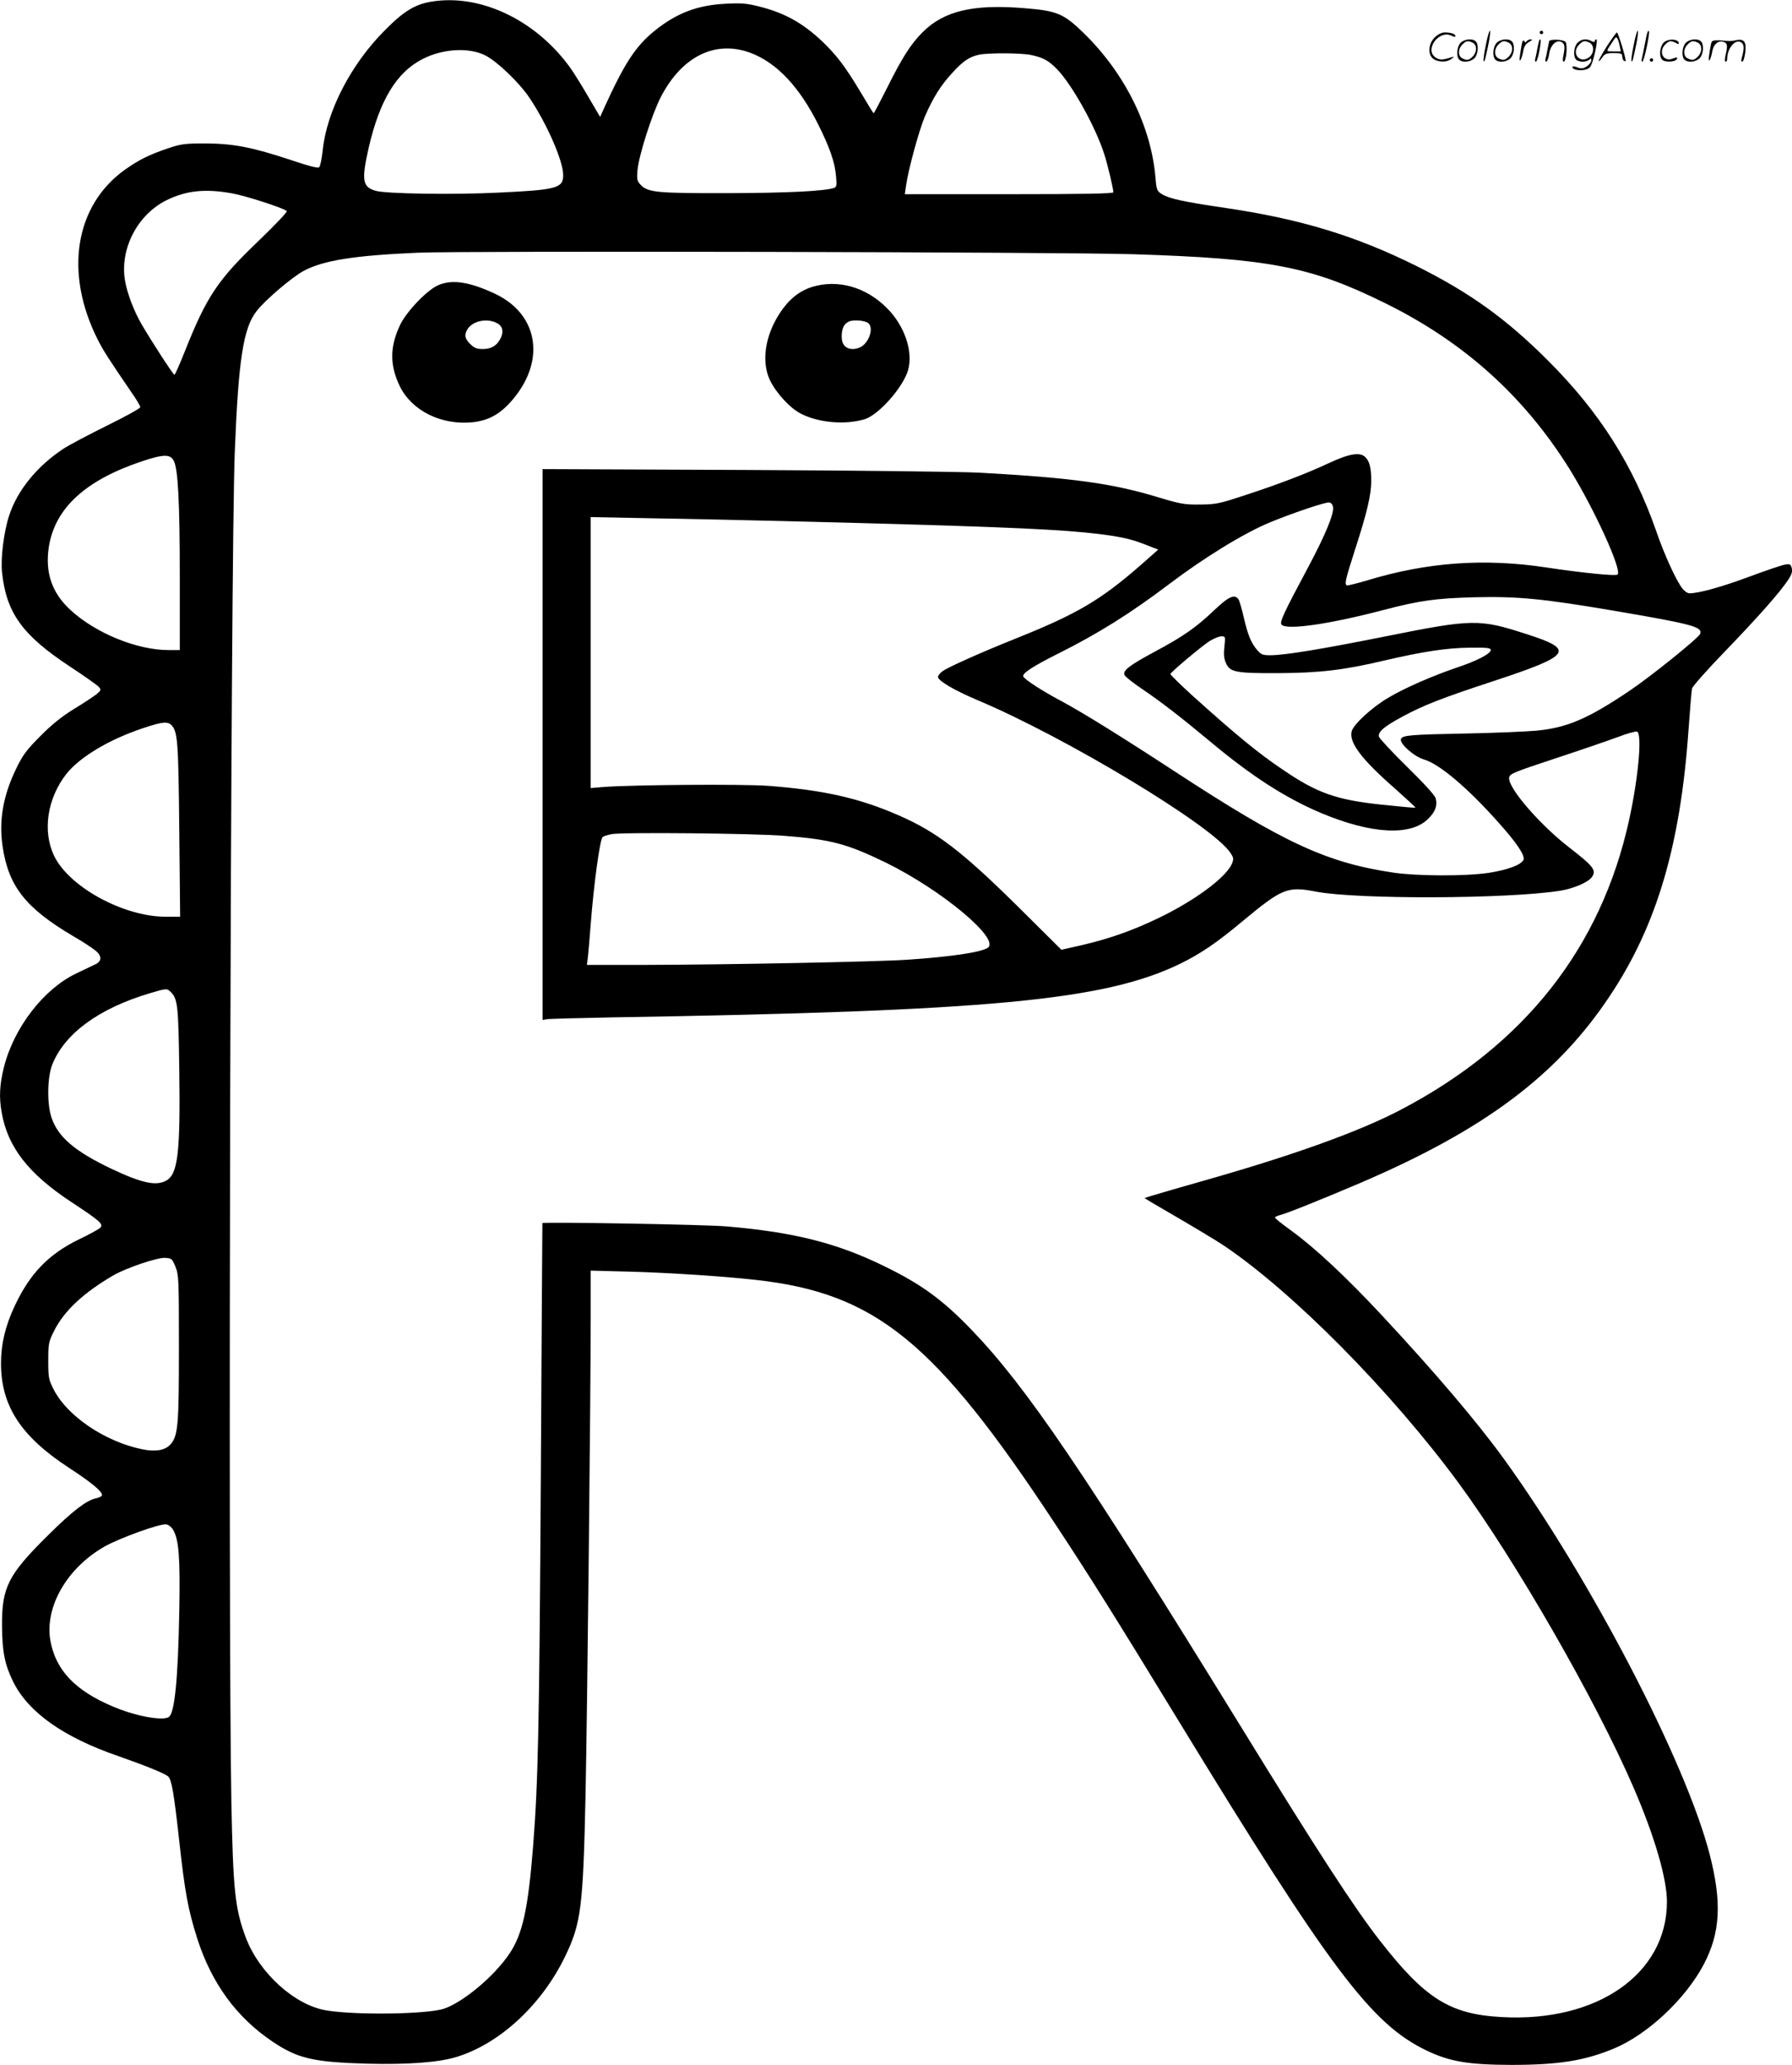 <svg version="1.0" xmlns="http://www.w3.org/2000/svg"
 width="1042" height="1200" viewBox="0 0 1042.316 1200.092"
 preserveAspectRatio="xMidYMid meet">
<g transform="translate(-0.424,1200.738) scale(0.1,-0.1)"
fill="#000000" stroke="none">
<path d="M2512 11999 c-94 -16 -159 -55 -267 -164 -199 -198 -341 -473 -364
-702 -5 -47 -14 -90 -20 -96 -7 -7 -53 4 -163 41 -226 75 -335 96 -498 97
-123 0 -143 -3 -220 -29 -107 -36 -169 -67 -247 -122 -293 -208 -357 -600
-160 -990 33 -65 64 -113 198 -309 27 -38 49 -76 49 -83 0 -7 -87 -55 -193
-107 -105 -52 -221 -113 -256 -136 -152 -101 -265 -240 -313 -385 -31 -93 -51
-250 -42 -332 25 -236 118 -365 394 -547 85 -56 162 -110 170 -120 13 -16 12
-20 -15 -42 -17 -13 -75 -52 -130 -85 -70 -43 -129 -90 -195 -157 -82 -82
-103 -110 -142 -191 -75 -154 -101 -299 -79 -449 34 -234 134 -361 413 -525
54 -31 111 -69 128 -83 37 -30 37 -62 0 -79 -14 -7 -64 -31 -111 -53 -190 -90
-364 -315 -422 -546 -25 -100 -29 -174 -13 -263 35 -200 154 -354 400 -517
169 -111 192 -131 175 -151 -6 -8 -63 -40 -127 -70 -177 -87 -284 -198 -373
-388 -54 -115 -79 -221 -79 -331 0 -248 115 -425 395 -608 132 -86 199 -141
192 -161 -2 -6 -18 -13 -36 -17 -54 -11 -138 -76 -277 -214 -233 -230 -270
-303 -268 -530 1 -145 16 -223 64 -320 88 -179 292 -324 615 -435 154 -54 266
-99 287 -117 20 -18 33 -89 64 -368 34 -311 52 -404 105 -573 84 -262 229
-460 439 -601 146 -98 236 -119 550 -128 232 -6 415 7 519 39 252 77 496 303
632 584 93 192 105 284 119 939 10 470 30 2314 30 2779 l0 269 228 -6 c224 -6
547 -27 732 -48 698 -77 1044 -359 1742 -1419 199 -301 355 -550 718 -1145
882 -1444 1120 -1761 1441 -1915 136 -65 242 -83 494 -84 272 0 425 24 594 94
197 81 419 289 525 490 97 184 106 361 35 638 -139 540 -695 1608 -1202 2307
-156 214 -400 501 -706 829 -206 221 -387 390 -523 489 -54 39 -98 74 -98 78
0 4 12 10 27 14 41 10 233 87 468 187 724 310 1147 626 1455 1091 271 407 408
873 455 1537 9 124 18 235 21 247 2 11 89 110 193 217 189 196 319 342 368
417 18 28 24 45 19 65 -6 23 -11 26 -39 21 -18 -3 -111 -34 -207 -70 -158 -59
-295 -97 -349 -97 -11 0 -29 12 -41 28 -35 43 -105 196 -150 327 -136 390
-331 698 -634 1000 -242 242 -456 395 -766 549 -353 175 -672 272 -1114 337
-238 35 -321 53 -363 79 -29 18 -32 23 -38 97 -26 302 -181 611 -422 844 -113
109 -152 125 -337 140 -301 25 -471 -15 -596 -140 -67 -67 -118 -146 -204
-319 -42 -83 -78 -152 -80 -152 -2 0 -36 55 -76 123 -89 148 -138 213 -221
293 -115 109 -221 168 -369 205 -71 18 -103 21 -195 16 -164 -8 -285 -54 -413
-157 -113 -92 -175 -188 -298 -458 l-19 -43 -73 124 c-40 69 -89 147 -109 173
-202 272 -520 420 -801 373z m1859 -298 c152 -58 283 -197 393 -417 67 -134
97 -221 103 -300 5 -50 3 -62 -10 -67 -51 -19 -270 -30 -617 -31 -416 -1 -468
4 -510 49 -20 21 -22 32 -18 83 8 88 84 325 135 425 123 239 319 335 524 258z
m-1543 -15 c69 -35 197 -158 256 -246 102 -152 196 -367 196 -449 0 -76 -36
-86 -378 -102 -260 -13 -656 -7 -714 11 -76 22 -82 62 -39 251 64 276 162 438
314 515 117 60 270 69 365 20z m3174 3 c70 -15 101 -32 150 -82 88 -90 226
-338 276 -497 20 -63 52 -198 52 -219 0 -8 -189 -11 -606 -11 l-607 0 7 48
c12 90 76 325 110 404 48 110 91 179 160 254 62 68 99 93 156 105 57 11 245
10 302 -2z m-4649 -804 c80 -14 302 -86 319 -103 5 -5 -66 -79 -156 -166 -245
-233 -309 -329 -436 -648 -30 -76 -58 -138 -61 -138 -7 0 -131 191 -189 290
-47 80 -87 186 -99 260 -30 184 74 382 242 465 115 56 222 68 380 40z m5242
-354 c794 -25 1035 -72 1463 -283 458 -225 807 -538 1072 -960 143 -229 310
-592 283 -619 -10 -10 -208 10 -413 41 -362 55 -695 31 -1044 -75 -61 -18
-114 -31 -118 -29 -14 9 -9 31 51 218 67 207 91 310 91 389 0 75 -9 112 -33
137 -30 33 -93 23 -213 -33 -128 -60 -290 -122 -489 -187 -148 -49 -167 -53
-260 -54 -90 -1 -114 3 -240 41 -269 82 -500 114 -1040 144 -104 6 -720 13
-1367 16 l-1178 5 0 -1601 0 -1601 23 4 c12 3 184 7 382 11 2195 36 2860 98
3300 310 121 59 215 122 370 252 227 188 258 201 423 169 241 -46 1114 -43
1420 5 77 12 164 49 185 79 28 40 11 62 -128 170 -174 134 -360 349 -353 408
3 23 23 31 268 112 146 48 309 104 363 124 54 21 105 35 113 32 31 -12 8 -267
-46 -513 -163 -743 -609 -1309 -1330 -1686 -241 -126 -624 -264 -1150 -413
-184 -52 -336 -97 -338 -99 -2 -1 82 -51 185 -110 103 -60 227 -134 275 -166
403 -271 972 -846 1365 -1379 333 -453 797 -1260 1018 -1770 124 -287 195
-531 195 -667 -1 -418 -406 -700 -960 -669 -303 16 -447 107 -711 446 -147
188 -366 525 -810 1247 -910 1477 -1244 1969 -1562 2300 -170 177 -294 267
-512 373 -274 134 -526 197 -915 230 -120 11 -1069 27 -1071 19 0 -2 -5 -665
-9 -1474 -9 -1440 -15 -1769 -45 -2148 -29 -365 -61 -509 -136 -622 -88 -132
-267 -282 -381 -322 -93 -32 -503 -39 -681 -11 -185 28 -394 216 -473 424 -63
167 -74 276 -84 789 -20 1055 -5 7248 20 7850 21 535 50 720 128 817 53 67
208 198 274 233 116 61 295 89 668 105 276 11 3745 4 4155 -9z m-5580 -1201
c25 -48 35 -239 35 -682 l0 -418 -65 0 c-185 0 -426 99 -572 234 -107 99 -147
216 -125 364 35 225 210 387 535 497 131 44 171 46 192 5z m6743 -271 c5 -39
-47 -164 -143 -344 -146 -273 -170 -324 -156 -338 33 -32 281 4 596 87 207 54
301 67 525 73 251 6 397 -8 810 -78 457 -78 519 -94 503 -135 -9 -24 -290
-250 -414 -333 -240 -161 -363 -214 -544 -230 -61 -5 -243 -13 -405 -16 -320
-6 -369 -10 -377 -32 -10 -26 76 -102 134 -119 89 -26 252 -163 431 -364 108
-120 156 -192 148 -218 -10 -29 -92 -60 -203 -77 -132 -20 -415 -19 -552 1
-390 58 -635 171 -1276 590 -306 200 -535 342 -660 409 -108 57 -213 125 -219
142 -7 18 58 60 210 136 224 112 413 230 634 397 210 159 437 298 588 361 125
52 325 120 347 117 13 -2 21 -12 23 -29z m-3203 -79 c1101 -27 1531 -44 1755
-66 188 -19 265 -34 359 -72 l72 -28 -103 -91 c-233 -203 -369 -283 -721 -424
-200 -80 -396 -167 -429 -191 -16 -11 -28 -26 -28 -34 0 -22 95 -78 230 -135
515 -217 1360 -726 1469 -885 21 -31 22 -37 11 -65 -33 -80 -217 -216 -430
-318 -150 -72 -284 -119 -443 -156 l-119 -27 -256 254 c-323 319 -471 432
-692 528 -229 100 -438 147 -760 171 -152 11 -792 6 -957 -7 l-73 -6 0 787 0
788 363 -7 c199 -3 538 -11 752 -16z m-3552 -1188 c35 -38 39 -100 44 -609 l5
-503 -84 0 c-245 0 -562 173 -649 354 -69 144 -40 334 72 477 78 97 245 198
442 264 116 39 147 42 170 17z m3567 -642 c268 -21 361 -46 586 -155 328 -161
670 -447 593 -496 -41 -26 -214 -52 -469 -69 -180 -12 -1046 -29 -1528 -30
l-334 0 6 48 c3 26 10 110 16 187 18 233 53 490 69 508 4 4 27 12 52 17 56 12
829 5 1009 -10z m-3571 -909 c39 -39 43 -84 48 -446 7 -490 -8 -614 -78 -650
-59 -31 -141 -13 -317 70 -212 101 -310 184 -348 297 -27 78 -25 235 4 308 72
181 271 327 567 415 98 29 100 30 124 6z m26 -1596 c19 -47 20 -73 20 -470 0
-448 -5 -511 -48 -561 -32 -36 -88 -46 -168 -29 -217 45 -437 195 -514 350
-28 55 -30 69 -30 165 0 99 2 109 34 173 58 116 172 222 344 322 76 44 256
105 302 102 37 -2 41 -5 60 -52z m-13 -1530 c33 -58 41 -163 35 -475 -7 -390
-27 -591 -61 -612 -37 -24 -197 6 -327 62 -220 93 -332 213 -362 384 -33 196
98 422 317 546 88 49 317 132 356 128 15 -2 31 -15 42 -33z M2551 10350 c-66
-30 -185 -155 -221 -233 -59 -126 -59 -232 0 -354 70 -142 240 -226 420 -209
91 9 158 44 225 119 205 229 166 505 -89 627 -151 71 -253 87 -335 50z m350
-223 c28 -17 33 -49 15 -85 -22 -43 -54 -62 -104 -62 -35 0 -49 6 -73 29 -33
33 -36 56 -13 90 34 48 120 62 175 28z M4725 10340 c-74 -24 -135 -74 -186
-153 -86 -132 -107 -283 -56 -389 37 -76 118 -163 180 -194 103 -53 257 -66
371 -32 81 25 223 185 252 285 31 108 -20 259 -124 362 -123 123 -287 168
-437 121z m330 -210 c30 -25 9 -102 -37 -134 -12 -9 -36 -16 -52 -16 -43 0
-66 26 -66 72 0 48 14 76 43 88 27 12 93 6 112 -10z M7067 8462 c-105 -100
-181 -153 -340 -238 -157 -84 -196 -115 -181 -141 6 -10 52 -46 104 -81 109
-74 217 -157 395 -305 239 -200 437 -327 643 -414 293 -123 522 -135 623 -34
42 41 55 77 44 119 -4 17 -65 84 -165 182 -87 85 -161 165 -165 176 -7 28 28
59 138 118 120 65 230 108 532 207 452 149 473 181 185 273 -272 88 -312 87
-815 -14 -371 -74 -587 -110 -672 -110 -45 0 -54 4 -77 31 -35 41 -53 85 -77
187 -10 46 -24 92 -29 103 -21 38 -57 23 -143 -59z m59 -211 c-5 -43 -3 -70 8
-94 23 -56 56 -62 306 -61 238 1 383 18 615 73 228 53 362 73 495 75 105 1
125 -1 125 -14 0 -21 -83 -64 -195 -101 -142 -48 -305 -119 -399 -175 -96 -56
-205 -156 -215 -197 -16 -65 59 -163 252 -332 67 -60 121 -109 119 -111 -2 -2
-88 6 -192 17 -268 28 -379 67 -581 205 -140 94 -267 198 -527 432 -70 64
-126 119 -125 123 5 14 181 161 227 191 25 15 56 28 69 28 24 0 24 -1 18 -59z
M8646 11744 c-10 -47 -15 -88 -12 -91 5 -6 9 7 30 110 7 37 10 67 6 67 -4 0
-15 -39 -24 -86z M8960 11820 c0 -5 5 -10 10 -10 6 0 10 5 10 10 0 6 -4 10
-10 10 -5 0 -10 -4 -10 -10z M9506 11744 c-10 -47 -15 -88 -12 -91 5 -6 9 7
30 110 7 37 10 67 6 67 -4 0 -15 -39 -24 -86z M9586 11819 c-3 -8 -10 -41 -16
-74 -6 -33 -14 -68 -16 -77 -3 -10 -1 -18 3 -18 10 0 46 171 38 178 -2 3 -7
-1 -9 -9z M8349 11791 c-38 -38 -41 -101 -7 -125 29 -20 79 -20 104 0 18 14
18 15 1 10 -53 -17 -69 -17 -92 -2 -69 45 21 166 94 126 12 -6 21 -7 21 -1 0
12 -25 21 -62 21 -19 0 -39 -10 -59 -29z M9350 11739 c-28 -45 -49 -83 -47
-85 2 -3 12 7 21 21 14 21 24 25 66 25 43 0 50 -3 50 -19 0 -11 5 -23 10 -26
6 -3 10 -3 10 1 0 20 -44 164 -51 164 -4 0 -30 -37 -59 -81z m75 4 l7 -33 -42
0 c-42 0 -42 0 -28 23 8 12 21 32 29 44 15 25 22 18 34 -34z M8500 11760 c-22
-22 -27 -79 -8 -98 19 -19 66 -14 88 8 22 22 27 79 8 98 -19 19 -66 14 -88 -8z
m71 0 c25 -14 25 -54 -1 -80 -23 -23 -33 -24 -61 -10 -25 14 -25 54 1 80 23
23 33 24 61 10z M8710 11760 c-22 -22 -27 -79 -8 -98 19 -19 66 -14 88 8 22
22 27 79 8 98 -19 19 -66 14 -88 -8z m71 0 c25 -14 25 -54 -1 -80 -23 -23 -33
-24 -61 -10 -25 14 -25 54 1 80 23 23 33 24 61 10z M8856 11754 c-3 -16 -8
-47 -11 -69 -8 -51 10 -26 19 27 5 27 15 42 34 53 18 10 22 14 10 15 -9 0 -20
-5 -24 -11 -5 -8 -9 -8 -14 1 -5 8 -10 3 -14 -16z M8957 11773 c-2 -4 -7 -26
-11 -48 -4 -22 -9 -48 -12 -57 -3 -10 -1 -18 4 -18 4 0 14 28 20 62 11 58 10
81 -1 61z M9015 11770 c-1 -3 -5 -23 -9 -45 -4 -22 -9 -48 -12 -57 -3 -10 -1
-18 4 -18 5 0 13 20 17 45 7 53 44 87 74 68 17 -11 19 -28 8 -80 -4 -18 -3
-33 2 -33 16 0 24 99 11 115 -12 14 -87 18 -95 5z M9180 11760 c-22 -22 -27
-79 -8 -98 7 -7 24 -12 38 -12 14 0 31 5 38 12 9 9 12 8 12 -5 0 -9 -12 -24
-26 -34 -21 -13 -32 -15 -55 -6 -16 6 -29 8 -29 3 0 -24 81 -27 102 -2 18 19
50 162 37 162 -5 0 -9 -5 -9 -10 0 -7 -6 -7 -19 0 -30 16 -59 12 -81 -10z m71
0 c29 -16 25 -65 -6 -86 -56 -37 -103 28 -55 76 23 23 33 24 61 10z M9681
11761 c-23 -23 -28 -80 -9 -99 19 -19 88 -13 88 9 0 5 -11 4 -24 -2 -54 -25
-89 38 -46 81 23 23 33 24 62 9 16 -9 19 -8 16 3 -8 22 -64 22 -87 -1z M9810
11760 c-22 -22 -27 -79 -8 -98 19 -19 66 -14 88 8 22 22 27 79 8 98 -19 19
-66 14 -88 -8z m71 0 c25 -14 25 -54 -1 -80 -23 -23 -33 -24 -61 -10 -25 14
-25 54 1 80 23 23 33 24 61 10z M9956 11751 c-3 -14 -8 -44 -11 -66 -8 -51 10
-26 19 27 8 41 35 63 66 53 22 -7 24 -21 11 -77 -5 -22 -5 -38 0 -38 5 0 9 6
9 13 0 68 51 125 85 97 15 -13 15 -35 -1 -92 -3 -10 -1 -18 4 -18 6 0 13 23
17 50 9 63 -5 84 -49 76 -17 -4 -35 -6 -41 -6 -101 8 -104 7 -109 -19z M9600
11660 c0 -5 5 -10 10 -10 6 0 10 5 10 10 0 6 -4 10 -10 10 -5 0 -10 -4 -10
-10z"/>
</g>
</svg>
